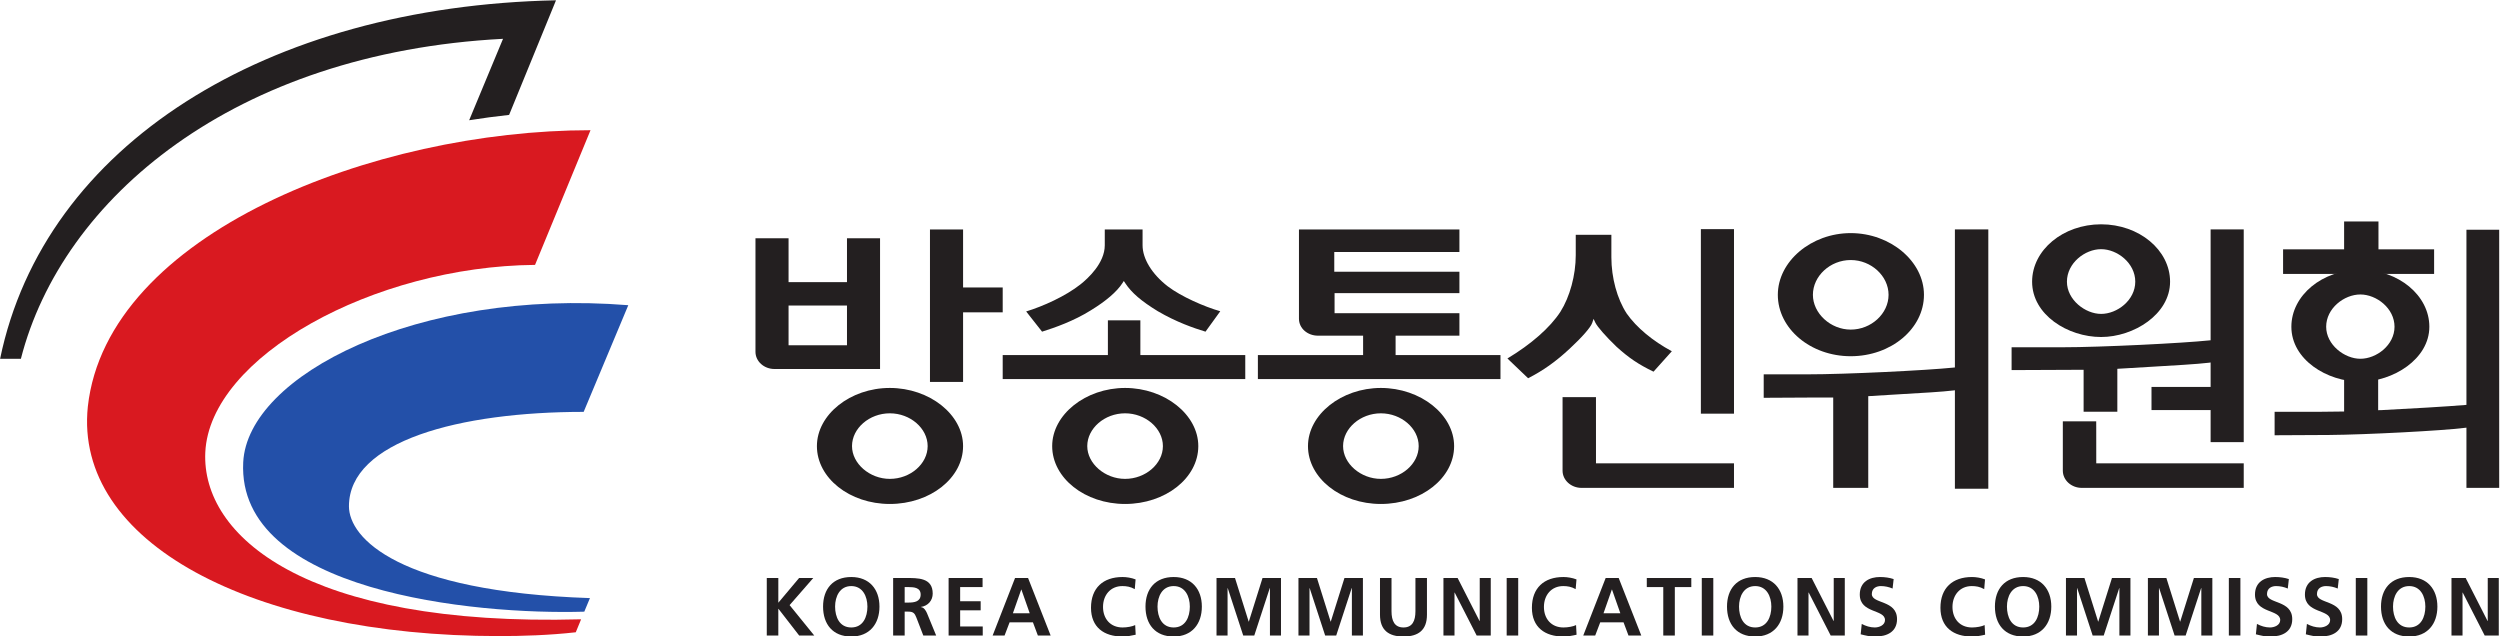 
<svg xmlns="http://www.w3.org/2000/svg" version="1.1" id="svg2" xml:space="preserve" width="1963.96" height="500" viewBox="0 0 1963.96 500"><defs id="defs6"></defs><g id="g10" transform="matrix(1.333,0,0,-1.333,357.938,-48.49)"><g id="g489" transform="matrix(3.894,0,0,3.894,-302.833,-1653.442)"><g id="g435"><path d="m 176.013,380.545 c 0,-0.547 0,-2.395 0,-2.395 0,-2.708 -2.561,-5.029 -3.658,-5.902 -2.289,-1.82 -5.716,-3.342 -8.239,-4.115 0.315,-0.406 2.214,-2.815 2.406,-3.058 1.988,0.623 4.829,1.63 7.376,3.228 2.29,1.399 3.945,2.818 4.778,4.108 l 0.219,0.334 0.219,-0.332 c 0.96,-1.458 2.437,-2.72 4.919,-4.239 2.807,-1.646 5.432,-2.553 7.225,-3.099 0.185,0.253 1.943,2.686 2.234,3.091 -2.406,0.684 -5.919,2.224 -7.958,3.777 -2.379,1.844 -3.801,4.164 -3.801,6.207 0,0 0,1.848 0,2.395 h -5.72" style="fill:#231f20;fill-opacity:1;fill-rule:nonzero;stroke:none;stroke-width:0.1" id="path72"></path><path d="m 291.561,341.432 c 0,4.62 0,13.881 0,13.881 l 4.982,0.304 c 3.216,0.183 6.252,0.359 7.84,0.554 l 0.292,0.034 c 0,0 0,-14.448 0,-14.9 0.444,0 4.618,0 5.057,0 0,0.452 0,38.788 0,39.244 -0.439,0 -4.613,0 -5.057,0 0,-0.451 0,-20.891 0,-20.891 l -0.222,-0.021 c -4.146,-0.424 -16.256,-1.02 -22.06,-1.02 0,0 -6.174,0 -6.654,0 0,-0.387 0,-3.162 0,-3.551 0.487,0.009 8.316,0.045 8.316,0.045 h 2.204 c 0,0 0,-9.059 0,-13.679 h 5.302" style="fill:#231f20;fill-opacity:1;fill-rule:nonzero;stroke:none;stroke-width:0.1" id="path74"></path><path d="m 353.061,349.397 c 1.194,0.004 8.26,0.043 8.26,0.043 5.65,0.047 17.126,0.646 20.48,1.075 l 0.292,0.035 c 0,0 0,-6.718 0,-9.118 h 4.958 c 0,2.404 0,38.625 0,39.072 -0.44,0 -4.521,0 -4.958,0 0,-0.447 0,-26.508 0,-26.508 l -0.232,-0.02 c -2.593,-0.221 -8.455,-0.566 -12.623,-0.774 l -0.506,-0.012 v 5.489 l -5.152,-0.161 v -5.528 l -3.921,-0.045 c 0,0 -5.412,0 -6.598,0 v -3.548" style="fill:#231f20;fill-opacity:1;fill-rule:nonzero;stroke:none;stroke-width:0.1" id="path76"></path><path d="m 355.598,365.818 c 0,-4.973 5.399,-8.314 10.44,-8.314 4.935,0 10.442,3.416 10.442,8.314 0,4.752 -4.685,8.625 -10.442,8.625 -5.763,0 -10.44,-3.873 -10.44,-8.625 z m 5.267,0 c 0,2.797 2.726,4.886 5.173,4.886 2.441,0 5.171,-2.089 5.171,-4.886 0,-2.773 -2.73,-4.845 -5.171,-4.845 -2.395,0 -5.173,2.117 -5.173,4.845" style="fill:#231f20;fill-opacity:1;fill-rule:nonzero;stroke:none;stroke-width:0.1" id="path78"></path><path d="m 354.343,377.533 v -3.719 h 22.858 c 0,0.386 0,3.332 0,3.719 -0.475,0 -8.421,0 -8.421,0 0,0 0,3.811 0,4.224 -0.446,0 -4.762,0 -5.2,0 0,-0.413 0,-4.224 0,-4.224 h -9.237" style="fill:#231f20;fill-opacity:1;fill-rule:nonzero;stroke:none;stroke-width:0.1" id="path80"></path><path d="m 176.485,366.788 c 0,-0.743 0,-5.259 0,-5.259 0,0 -15.433,0 -15.92,0 0,-0.382 0,-3.244 0,-3.632 0.497,0 36.207,0 36.711,0 0,0.388 0,3.25 0,3.632 -0.493,0 -15.876,0 -15.876,0 0,0 0,4.516 0,5.259 h -4.915" style="fill:#231f20;fill-opacity:1;fill-rule:nonzero;stroke:none;stroke-width:0.1" id="path82"></path><path d="m 205.402,380.545 c 0,-0.443 0,-13.522 0,-13.522 0,-1.435 1.289,-2.554 2.876,-2.554 h 6.831 v -2.94 c 0,0 -15.43,0 -15.924,0 0,-0.382 0,-3.244 0,-3.632 0.497,0 36.217,0 36.715,0 0,0.388 0,3.25 0,3.632 -0.494,0 -15.873,0 -15.873,0 v 2.94 c 0,0 9.172,0 9.659,0 0,0.381 0,3.025 0,3.406 -0.498,0 -18.895,0 -18.895,0 v 3.03 c 0,0 18.397,0 18.895,0 0,0.38 0,2.865 0,3.245 -0.498,0 -18.94,0 -18.94,0 v 2.979 c 0,0 18.442,0 18.94,0 0,0.387 0,3.035 0,3.416 -0.494,0 -23.79,0 -24.284,0" style="fill:#231f20;fill-opacity:1;fill-rule:nonzero;stroke:none;stroke-width:0.1" id="path84"></path><path d="m 247.292,379.73 c 0,-0.4 0,-3.085 0,-3.085 0,-3.013 -0.888,-6.292 -2.321,-8.561 -1.569,-2.403 -4.417,-4.902 -8.019,-7.066 0.346,-0.329 2.889,-2.759 3.129,-2.992 2.272,1.158 4.171,2.499 6.299,4.479 1.896,1.759 3.171,3.222 3.407,3.909 l 0.203,0.595 0.27,-0.571 c 0.319,-0.641 1.597,-2.104 3.195,-3.636 1.878,-1.702 3.324,-2.677 5.607,-3.782 0.233,0.261 2.478,2.757 2.772,3.093 -2.868,1.534 -5.353,3.594 -6.827,5.702 -1.456,2.23 -2.323,5.417 -2.323,8.53 0,0 0,2.983 0,3.385 -0.45,0 -4.943,0 -5.392,0" style="fill:#231f20;fill-opacity:1;fill-rule:nonzero;stroke:none;stroke-width:0.1" id="path86"></path><path d="m 266.229,380.595 c 0,-0.452 0,-27.482 0,-27.934 0.438,0 4.568,0 5.013,0 0,0.452 0,27.482 0,27.934 -0.445,0 -4.575,0 -5.013,0" style="fill:#231f20;fill-opacity:1;fill-rule:nonzero;stroke:none;stroke-width:0.1" id="path88"></path><path d="m 329.259,352.954 c 0,0.159 0,6.5 0,6.5 l 4.698,0.279 c 3.634,0.212 7.394,0.427 9.131,0.638 l 0.288,0.039 v -3.699 c 0,0 -8.466,0 -8.946,0 0,-0.383 0,-3.117 0,-3.5 0.48,0 8.946,0 8.946,0 0,0 0,-1.408 0,-4.852 h 5.012 c 0,3.505 0,31.739 0,32.19 -0.441,0 -4.57,0 -5.012,0 0,-0.451 0,-16.777 0,-16.777 l -0.228,-0.022 c -3.96,-0.416 -16.341,-1.037 -22.202,-1.037 0,0 -7.214,0 -7.69,0 0,-0.383 0,-3.073 0,-3.455 0.479,0 9.349,0.041 9.349,0.041 h 1.55 c 0,0 0,-6.186 0,-6.345 h 5.104" style="fill:#231f20;fill-opacity:1;fill-rule:nonzero;stroke:none;stroke-width:0.1" id="path90"></path><path d="m 316.36,372.638 c 0,-5.011 5.399,-8.371 10.441,-8.371 4.935,0 10.439,3.437 10.439,8.371 0,4.788 -4.681,8.686 -10.439,8.686 -5.758,0 -10.441,-3.898 -10.441,-8.686 z m 5.27,0 c 0,2.821 2.725,4.922 5.171,4.922 2.443,0 5.172,-2.101 5.172,-4.922 0,-2.793 -2.729,-4.875 -5.172,-4.875 -2.392,0 -5.171,2.127 -5.171,4.875" style="fill:#231f20;fill-opacity:1;fill-rule:nonzero;stroke:none;stroke-width:0.1" id="path92"></path><path d="m 245.297,355.164 c 0,-2.074 0,-11.127 0,-11.127 0,-1.438 1.289,-2.605 2.876,-2.605 0,0 22.565,0 23.069,0 0,0.388 0,3.328 0,3.719 -0.504,0 -20.886,0 -20.886,0 0,0 0,7.946 -0.003,10.013 h -5.056" style="fill:#231f20;fill-opacity:1;fill-rule:nonzero;stroke:none;stroke-width:0.1" id="path94"></path><path d="m 321.009,351.504 c 0,0.022 0,-7.467 0,-7.467 0,-1.438 1.284,-2.605 2.879,-2.605 0,0 24.001,0 24.5,0 0,0.388 0,3.328 0,3.719 -0.499,0 -22.32,0 -22.32,0 0,0 0,6.382 -0.007,6.353 h -5.052" style="fill:#231f20;fill-opacity:1;fill-rule:nonzero;stroke:none;stroke-width:0.1" id="path96"></path><path d="m 132.447,347.754 c 0,-4.828 4.952,-8.756 11.036,-8.756 6.111,0 11.085,3.928 11.085,8.756 0,4.771 -5.08,8.803 -11.085,8.803 -5.981,0.004 -11.036,-4.032 -11.036,-8.803 z m 5.312,0 c 0,2.691 2.619,4.964 5.724,4.964 3.102,0 5.724,-2.279 5.724,-4.964 0,-2.687 -2.622,-4.959 -5.724,-4.959 -3.051,0 -5.724,2.315 -5.724,4.959" style="fill:#231f20;fill-opacity:1;fill-rule:nonzero;stroke:none;stroke-width:0.1" id="path98"></path><path d="m 136.998,379.213 c 0,-0.427 0,-6.637 0,-6.637 h -8.842 c 0,0 0,6.21 0,6.637 -0.442,0 -4.572,0 -5.008,0 0,-0.448 0,-17.187 0,-17.187 0,-1.438 1.289,-2.602 2.876,-2.602 0,0 15.485,0 15.978,0 0,0.447 0,19.346 0,19.789 -0.438,0 -4.565,0 -5.004,0 z m -8.842,-10.183 h 8.842 v -6.017 h -8.842 v 6.017" style="fill:#231f20;fill-opacity:1;fill-rule:nonzero;stroke:none;stroke-width:0.1" id="path100"></path><path d="m 154.568,357.463 c 0,1.196 0,10.539 0,10.539 0,0 5.528,0 5.997,0 0,0.386 0,3.371 0,3.759 -0.469,0 -5.997,0 -5.997,0 0,0 0,8.353 0,8.784 -0.447,0 -4.57,0 -5.011,0 0,-0.447 0,-21.877 0,-23.082 h 5.011" style="fill:#231f20;fill-opacity:1;fill-rule:nonzero;stroke:none;stroke-width:0.1" id="path102"></path><path d="m 168.054,347.754 c 0,-4.828 4.953,-8.756 11.033,-8.756 6.107,0 11.081,3.928 11.081,8.756 0,4.771 -5.08,8.803 -11.081,8.803 -5.978,0 -11.033,-4.032 -11.033,-8.803 z m 5.309,0 c 0,2.685 2.619,4.964 5.724,4.964 3.098,0 5.724,-2.279 5.724,-4.964 0,-2.687 -2.626,-4.959 -5.724,-4.959 -3.05,0 -5.724,2.315 -5.724,4.959" style="fill:#231f20;fill-opacity:1;fill-rule:nonzero;stroke:none;stroke-width:0.1" id="path104"></path><path d="m 206.767,347.754 c 0,-4.828 4.952,-8.756 11.032,-8.756 6.115,0 11.085,3.928 11.085,8.756 0,4.771 -5.08,8.803 -11.085,8.803 -5.977,0 -11.032,-4.032 -11.032,-8.803 z m 5.312,0 c 0,2.685 2.619,4.963 5.72,4.963 3.102,0 5.724,-2.278 5.724,-4.963 0,-2.687 -2.622,-4.959 -5.724,-4.959 -3.053,0 -5.72,2.315 -5.72,4.959" style="fill:#231f20;fill-opacity:1;fill-rule:nonzero;stroke:none;stroke-width:0.1" id="path106"></path><path d="m 277.876,370.651 c 0,-5.124 4.952,-9.292 11.032,-9.292 6.113,0 11.084,4.168 11.084,9.292 0,5.06 -5.079,9.34 -11.084,9.34 -5.978,0 -11.032,-4.28 -11.032,-9.34 z m 5.308,0 c 0,2.849 2.621,5.265 5.724,5.265 3.098,0 5.727,-2.416 5.727,-5.265 0,-2.852 -2.629,-5.263 -5.727,-5.263 -3.051,0 -5.724,2.457 -5.724,5.263" style="fill:#231f20;fill-opacity:1;fill-rule:nonzero;stroke:none;stroke-width:0.1" id="path108"></path><path d="m 124.859,327.793 h 1.747 v -3.743 l 3.144,3.743 h 2.145 l -3.582,-4.104 3.733,-4.603 h -2.283 l -3.133,4.041 h -0.024 v -4.041 h -1.747 v 8.707" style="fill:#231f20;fill-opacity:1;fill-rule:nonzero;stroke:none;stroke-width:0.1" id="path110"></path><path d="m 135.199,323.464 c 0,1.534 0.713,3.107 2.447,3.107 1.734,0 2.444,-1.573 2.444,-3.107 0,-1.571 -0.661,-3.157 -2.444,-3.157 -1.785,0 -2.447,1.586 -2.447,3.157 z m -1.82,0 c 0,-2.669 1.474,-4.529 4.267,-4.529 2.756,0 4.268,1.897 4.268,4.529 0,2.632 -1.536,4.478 -4.268,4.478 -2.769,0 -4.267,-1.81 -4.267,-4.478" style="fill:#231f20;fill-opacity:1;fill-rule:nonzero;stroke:none;stroke-width:0.1" id="path112"></path><path d="m 145.728,326.42 h 0.576 c 0.87,0 1.844,-0.088 1.844,-1.134 0,-1.086 -0.984,-1.212 -1.844,-1.212 h -0.576 z m -1.745,-7.334 h 1.745 v 3.618 h 0.562 c 0.737,0 0.96,-0.249 1.21,-0.901 l 1.049,-2.717 h 1.947 l -1.399,3.405 c -0.175,0.388 -0.449,0.862 -0.922,0.899 v 0.024 c 1.111,0.151 1.796,0.998 1.796,2.022 0,2.42 -2.235,2.357 -4.106,2.357 h -1.882 v -8.707" style="fill:#231f20;fill-opacity:1;fill-rule:nonzero;stroke:none;stroke-width:0.1" id="path114"></path><path d="m 152.377,327.793 h 5.141 v -1.373 h -3.393 v -2.144 h 3.105 v -1.374 h -3.105 v -2.445 h 3.418 v -1.371 h -5.166 v 8.707" style="fill:#231f20;fill-opacity:1;fill-rule:nonzero;stroke:none;stroke-width:0.1" id="path116"></path><path d="m 164.654,322.455 h -2.547 l 1.262,3.591 h 0.024 z m -5.614,-3.369 h 1.806 l 0.761,1.996 h 3.534 l 0.747,-1.996 h 1.933 l -3.417,8.707 h -1.971 l -3.393,-8.707" style="fill:#231f20;fill-opacity:1;fill-rule:nonzero;stroke:none;stroke-width:0.1" id="path118"></path><path d="m 180.691,319.211 c -0.638,-0.149 -1.323,-0.276 -1.984,-0.276 -2.818,0 -4.778,1.412 -4.778,4.354 0,2.982 1.819,4.653 4.778,4.653 0.575,0 1.336,-0.113 1.97,-0.362 l -0.123,-1.472 c -0.661,0.374 -1.261,0.463 -1.885,0.463 -1.796,0 -2.921,-1.374 -2.921,-3.157 0,-1.77 1.1,-3.107 2.959,-3.107 0.685,0 1.497,0.15 1.909,0.363 l 0.075,-1.459" style="fill:#231f20;fill-opacity:1;fill-rule:nonzero;stroke:none;stroke-width:0.1" id="path120"></path><path d="m 183.995,323.464 c 0,1.534 0.713,3.107 2.447,3.107 1.734,0 2.444,-1.573 2.444,-3.107 0,-1.571 -0.662,-3.157 -2.444,-3.157 -1.786,0 -2.447,1.586 -2.447,3.157 z m -1.82,0 c 0,-2.669 1.47,-4.529 4.267,-4.529 2.756,0 4.263,1.897 4.263,4.529 0,2.632 -1.531,4.478 -4.263,4.478 -2.769,0 -4.267,-1.81 -4.267,-4.478" style="fill:#231f20;fill-opacity:1;fill-rule:nonzero;stroke:none;stroke-width:0.1" id="path122"></path><path d="m 192.927,327.793 h 2.796 l 2.07,-6.599 h 0.025 l 2.07,6.599 h 2.796 v -8.707 h -1.672 v 7.185 h -0.024 l -2.348,-7.185 h -1.672 l -2.345,7.185 -0.024,-0.025 v -7.16 h -1.672 v 8.707" style="fill:#231f20;fill-opacity:1;fill-rule:nonzero;stroke:none;stroke-width:0.1" id="path124"></path><path d="m 205.327,327.793 h 2.797 l 2.07,-6.599 h 0.024 l 2.07,6.599 h 2.794 v -8.707 h -1.67 v 7.185 h -0.027 l -2.344,-7.185 h -1.673 l -2.345,7.185 -0.023,-0.025 v -7.16 h -1.673 v 8.707" style="fill:#231f20;fill-opacity:1;fill-rule:nonzero;stroke:none;stroke-width:0.1" id="path126"></path><path d="m 217.666,327.793 h 1.744 v -5.027 c 0,-1.483 0.477,-2.459 1.81,-2.459 1.337,0 1.81,0.976 1.81,2.459 v 5.027 h 1.744 v -5.563 c 0,-2.334 -1.319,-3.295 -3.554,-3.295 -2.231,0 -3.554,0.961 -3.554,3.295 v 5.563" style="fill:#231f20;fill-opacity:1;fill-rule:nonzero;stroke:none;stroke-width:0.1" id="path128"></path><path d="m 227.269,327.793 h 2.146 l 3.317,-6.51 h 0.028 v 6.51 h 1.669 v -8.707 h -2.132 l -3.331,6.511 h -0.024 v -6.511 h -1.673 v 8.707" style="fill:#231f20;fill-opacity:1;fill-rule:nonzero;stroke:none;stroke-width:0.1" id="path130"></path><path d="m 236.838,327.793 h 1.745 v -8.707 h -1.745 v 8.707" style="fill:#231f20;fill-opacity:1;fill-rule:nonzero;stroke:none;stroke-width:0.1" id="path132"></path><path d="m 247.416,319.211 c -0.635,-0.149 -1.32,-0.276 -1.982,-0.276 -2.82,0 -4.777,1.412 -4.777,4.354 0,2.982 1.82,4.653 4.777,4.653 0.573,0 1.334,-0.113 1.971,-0.362 l -0.127,-1.472 c -0.661,0.374 -1.257,0.463 -1.881,0.463 -1.8,0 -2.92,-1.374 -2.92,-3.157 0,-1.77 1.096,-3.107 2.957,-3.107 0.686,0 1.495,0.15 1.906,0.363 l 0.076,-1.459" style="fill:#231f20;fill-opacity:1;fill-rule:nonzero;stroke:none;stroke-width:0.1" id="path134"></path><path d="m 252.779,326.046 h -0.024 l -1.261,-3.591 h 2.547 z m -0.959,1.747 h 1.971 l 3.42,-8.707 h -1.936 l -0.748,1.996 h -3.53 l -0.761,-1.996 h -1.809 l 3.393,8.707" style="fill:#231f20;fill-opacity:1;fill-rule:nonzero;stroke:none;stroke-width:0.1" id="path136"></path><path d="m 260.539,326.42 h -2.495 v 1.373 h 6.738 v -1.373 h -2.495 v -7.334 h -1.748 v 7.334" style="fill:#231f20;fill-opacity:1;fill-rule:nonzero;stroke:none;stroke-width:0.1" id="path138"></path><path d="m 266.366,327.793 h 1.744 v -8.707 h -1.744 v 8.707" style="fill:#231f20;fill-opacity:1;fill-rule:nonzero;stroke:none;stroke-width:0.1" id="path140"></path><path d="m 272.005,323.464 c 0,1.534 0.713,3.107 2.446,3.107 1.731,0 2.444,-1.573 2.444,-3.107 0,-1.571 -0.663,-3.157 -2.444,-3.157 -1.787,0 -2.446,1.586 -2.446,3.157 z m -1.821,0 c 0,-2.669 1.471,-4.529 4.267,-4.529 2.755,0 4.264,1.897 4.264,4.529 0,2.632 -1.535,4.478 -4.264,4.478 -2.773,0 -4.267,-1.81 -4.267,-4.478" style="fill:#231f20;fill-opacity:1;fill-rule:nonzero;stroke:none;stroke-width:0.1" id="path142"></path><path d="m 280.851,327.793 h 2.143 l 3.319,-6.51 h 0.023 v 6.51 h 1.674 v -8.707 h -2.133 l -3.33,6.511 h -0.029 v -6.511 h -1.667 v 8.707" style="fill:#231f20;fill-opacity:1;fill-rule:nonzero;stroke:none;stroke-width:0.1" id="path144"></path><path d="m 295.244,326.198 c -0.548,0.236 -1.162,0.373 -1.771,0.373 -0.6,0 -1.371,-0.264 -1.371,-1.211 0,-1.51 3.815,-0.873 3.815,-3.793 0,-1.907 -1.508,-2.632 -3.267,-2.632 -0.949,0 -1.375,0.127 -2.234,0.337 l 0.16,1.572 c 0.6,-0.322 1.285,-0.537 1.975,-0.537 0.658,0 1.545,0.338 1.545,1.123 0,1.658 -3.817,0.975 -3.817,3.856 0,1.945 1.51,2.656 3.043,2.656 0.75,0 1.449,-0.1 2.083,-0.312 l -0.161,-1.432" style="fill:#231f20;fill-opacity:1;fill-rule:nonzero;stroke:none;stroke-width:0.1" id="path146"></path><path d="m 309.248,319.211 c -0.637,-0.149 -1.322,-0.276 -1.984,-0.276 -2.817,0 -4.778,1.412 -4.778,4.354 0,2.982 1.821,4.653 4.778,4.653 0.577,0 1.338,-0.113 1.97,-0.362 l -0.123,-1.472 c -0.66,0.374 -1.26,0.463 -1.884,0.463 -1.797,0 -2.92,-1.374 -2.92,-3.157 0,-1.77 1.099,-3.107 2.957,-3.107 0.686,0 1.499,0.15 1.911,0.363 l 0.073,-1.459" style="fill:#231f20;fill-opacity:1;fill-rule:nonzero;stroke:none;stroke-width:0.1" id="path148"></path><path d="m 312.553,323.464 c 0,1.534 0.713,3.107 2.448,3.107 1.733,0 2.442,-1.573 2.442,-3.107 0,-1.571 -0.66,-3.157 -2.442,-3.157 -1.786,0 -2.448,1.586 -2.448,3.157 z m -1.821,0 c 0,-2.669 1.471,-4.529 4.269,-4.529 2.755,0 4.263,1.897 4.263,4.529 0,2.632 -1.532,4.478 -4.263,4.478 -2.771,0 -4.269,-1.81 -4.269,-4.478" style="fill:#231f20;fill-opacity:1;fill-rule:nonzero;stroke:none;stroke-width:0.1" id="path150"></path><path d="m 321.484,327.793 h 2.797 l 2.071,-6.599 h 0.024 l 2.07,6.599 h 2.796 v -8.707 h -1.671 v 7.185 h -0.024 l -2.348,-7.185 h -1.674 l -2.343,7.185 -0.024,-0.025 v -7.16 h -1.674 v 8.707" style="fill:#231f20;fill-opacity:1;fill-rule:nonzero;stroke:none;stroke-width:0.1" id="path152"></path><path d="m 333.885,327.793 h 2.797 l 2.07,-6.599 h 0.023 l 2.071,6.599 h 2.793 v -8.707 h -1.668 v 7.185 h -0.028 l -2.345,-7.185 h -1.672 l -2.344,7.185 -0.023,-0.025 v -7.16 h -1.674 v 8.707" style="fill:#231f20;fill-opacity:1;fill-rule:nonzero;stroke:none;stroke-width:0.1" id="path154"></path><path d="m 346.135,319.086 h 1.749 v 8.707 h -1.749 v -8.707" style="fill:#231f20;fill-opacity:1;fill-rule:nonzero;stroke:none;stroke-width:0.1" id="path156"></path><path d="m 355.055,326.198 c -0.546,0.236 -1.16,0.373 -1.771,0.373 -0.6,0 -1.374,-0.264 -1.374,-1.211 0,-1.51 3.819,-0.873 3.819,-3.793 0,-1.907 -1.508,-2.632 -3.268,-2.632 -0.948,0 -1.373,0.127 -2.234,0.337 l 0.162,1.572 c 0.599,-0.322 1.285,-0.537 1.972,-0.537 0.659,0 1.548,0.338 1.548,1.123 0,1.658 -3.818,0.975 -3.818,3.856 0,1.945 1.511,2.656 3.043,2.656 0.75,0 1.446,-0.1 2.084,-0.312 l -0.163,-1.432" style="fill:#231f20;fill-opacity:1;fill-rule:nonzero;stroke:none;stroke-width:0.1" id="path158"></path><path d="m 362.613,326.198 c -0.549,0.236 -1.158,0.373 -1.767,0.373 -0.6,0 -1.375,-0.264 -1.375,-1.211 0,-1.51 3.818,-0.873 3.818,-3.793 0,-1.907 -1.509,-2.632 -3.271,-2.632 -0.946,0 -1.37,0.127 -2.23,0.337 l 0.161,1.572 c 0.601,-0.322 1.285,-0.537 1.971,-0.537 0.661,0 1.545,0.338 1.545,1.123 0,1.658 -3.815,0.975 -3.815,3.856 0,1.945 1.509,2.656 3.043,2.656 0.75,0 1.448,-0.1 2.084,-0.312 l -0.164,-1.432" style="fill:#231f20;fill-opacity:1;fill-rule:nonzero;stroke:none;stroke-width:0.1" id="path160"></path><path d="m 365.348,327.793 h 1.745 v -8.707 h -1.745 v 8.707" style="fill:#231f20;fill-opacity:1;fill-rule:nonzero;stroke:none;stroke-width:0.1" id="path162"></path><path d="m 370.982,323.464 c 0,1.534 0.714,3.107 2.448,3.107 1.734,0 2.445,-1.573 2.445,-3.107 0,-1.571 -0.662,-3.157 -2.445,-3.157 -1.785,0 -2.448,1.586 -2.448,3.157 z m -1.819,0 c 0,-2.669 1.474,-4.529 4.267,-4.529 2.756,0 4.267,1.897 4.267,4.529 0,2.632 -1.534,4.478 -4.267,4.478 -2.77,0 -4.267,-1.81 -4.267,-4.478" style="fill:#231f20;fill-opacity:1;fill-rule:nonzero;stroke:none;stroke-width:0.1" id="path164"></path><path d="m 379.83,327.793 h 2.146 l 3.317,-6.51 h 0.025 v 6.51 h 1.67 v -8.707 h -2.131 l -3.332,6.511 h -0.023 v -6.511 h -1.672 v 8.707" style="fill:#231f20;fill-opacity:1;fill-rule:nonzero;stroke:none;stroke-width:0.1" id="path166"></path><path d="m 98.094,324.752 c -29.03,0.976 -36.471,9.111 -36.471,13.892 0,9.894 16.757,14.292 35.522,14.292 L 103.9,369.08 C 71.984,371.641 46.279,358.464 45.621,345.307 44.637,325.716 80.556,322.201 97.241,322.698 l 0.854,2.054" style="fill:#2350a9;fill-opacity:1;fill-rule:nonzero;stroke:none;stroke-width:0.1" id="path168"></path><path d="M 98.183,395.565 89.786,375.182 C 65.352,374.967 40.565,361.287 39.883,346.818 39.29,334.19 54.961,320.383 96.76,321.543 l -0.808,-1.964 c -3.99,-0.45 -8.154,-0.577 -11.616,-0.577 -37.399,0.004 -64.37,14.184 -62.231,34.736 2.903,26.225 43.391,41.827 76.078,41.827" style="fill:#d91920;fill-opacity:1;fill-rule:nonzero;stroke:none;stroke-width:0.1" id="path170"></path><path d="M 92.96,415.226 C 49.12,414.309 15.507,393.316 8.828,360.973 h 3.146 c 6.21,24.287 32.272,46.296 72.969,48.424 L 79.816,397.073 c 2.015,0.32 4.03,0.588 6.046,0.808 l 7.098,17.345" style="fill:#231f20;fill-opacity:1;fill-rule:nonzero;stroke:none;stroke-width:0.1" id="path172"></path></g></g><g id="g596" transform="matrix(2.063,0,0,2.063,447.18,-743.804)"><g id="g542"><path d="m 138.526,510.832 c -36.685,1.232 -46.088,11.512 -46.088,17.553 0,12.507 21.172,18.062 44.888,18.062 l 8.542,20.4 c -40.334,3.241 -72.821,-13.411 -73.653,-30.039 -1.239,-24.759 44.15,-29.199 65.235,-28.572 l 1.076,2.596" style="fill:#2350a9;fill-opacity:1;fill-rule:nonzero;stroke:none;stroke-width:0.1" id="path180"></path><path d="m 138.642,600.32 -10.615,-25.759 c -30.877,-0.272 -62.199,-17.558 -63.061,-35.843 -0.75,-15.959 19.048,-33.41 71.878,-31.942 l -1.026,-2.48 c -5.043,-0.568 -10.301,-0.732 -14.677,-0.732 -47.264,0.008 -81.35,17.926 -78.645,43.898 3.669,33.142 54.837,52.858 96.146,52.858" style="fill:#d91920;fill-opacity:1;fill-rule:nonzero;stroke:none;stroke-width:0.1" id="path182"></path><path d="M 132.04,625.169 C 76.641,624.006 34.161,597.476 25.721,556.605 h 3.972 c 7.847,30.691 40.783,58.508 92.218,61.199 l -6.481,-15.58 c 2.543,0.405 5.094,0.746 7.64,1.024 l 8.97,21.921" style="fill:#231f20;fill-opacity:1;fill-rule:nonzero;stroke:none;stroke-width:0.1" id="path184"></path><path d="m 36.559,485.976 c 0,-0.379 0,-1.658 0,-1.658 0,-1.873 -1.77,-3.477 -2.53,-4.08 -1.582,-1.258 -3.952,-2.312 -5.696,-2.846 0.217,-0.281 1.53,-1.947 1.663,-2.115 1.374,0.43 3.338,1.127 5.102,2.23 1.582,0.969 2.726,1.95 3.303,2.842 l 0.15,0.23 0.151,-0.229 c 0.666,-1.008 1.686,-1.88 3.403,-2.93 1.943,-1.139 3.756,-1.766 4.996,-2.143 0.129,0.173 1.345,1.857 1.545,2.137 -1.663,0.472 -4.092,1.537 -5.503,2.612 -1.644,1.274 -2.629,2.878 -2.629,4.292 0,0 0,1.279 0,1.658 h -3.956" style="fill:#231f20;fill-opacity:1;fill-rule:nonzero;stroke:none;stroke-width:0.1" id="path186"></path><path d="m 116.468,458.926 c 0,3.194 0,9.598 0,9.598 l 3.445,0.21 c 2.224,0.125 4.324,0.249 5.423,0.384 l 0.204,0.025 c 0,0 0,-9.992 0,-10.305 0.306,0 3.191,0 3.496,0 0,0.313 0,26.825 0,27.138 -0.305,0 -3.19,0 -3.496,0 0,-0.31 0,-14.447 0,-14.447 l -0.155,-0.014 c -2.869,-0.294 -11.242,-0.706 -15.257,-0.706 0,0 -4.272,0 -4.601,0 0,-0.269 0,-2.186 0,-2.455 0.336,0.007 5.749,0.029 5.749,0.029 h 1.523 c 0,0 0,-6.263 0,-9.457 h 3.669" style="fill:#231f20;fill-opacity:1;fill-rule:nonzero;stroke:none;stroke-width:0.1" id="path188"></path><path d="m 159.001,464.434 c 0.825,0.003 5.712,0.029 5.712,0.029 3.906,0.033 11.844,0.45 14.161,0.744 l 0.201,0.025 c 0,0 0,-4.65 0,-6.306 h 3.43 c 0,1.663 0,26.71 0,27.021 -0.304,0 -3.125,0 -3.43,0 0,-0.311 0,-18.332 0,-18.332 l -0.157,-0.014 c -1.797,-0.152 -5.848,-0.392 -8.73,-0.535 l -0.352,-0.009 v 3.794 l -3.562,-0.109 v -3.822 l -2.71,-0.032 c 0,0 -3.744,0 -4.563,0 v -2.454" style="fill:#231f20;fill-opacity:1;fill-rule:nonzero;stroke:none;stroke-width:0.1" id="path190"></path><path d="m 160.753,475.789 c 0,-3.438 3.735,-5.749 7.224,-5.749 3.41,0 7.219,2.362 7.219,5.749 0,3.287 -3.241,5.965 -7.219,5.965 -3.988,0 -7.224,-2.678 -7.224,-5.965 z m 3.644,0 c 0,1.936 1.885,3.379 3.58,3.379 1.685,0 3.573,-1.443 3.573,-3.379 0,-1.918 -1.888,-3.35 -3.573,-3.35 -1.658,0 -3.58,1.464 -3.58,3.35" style="fill:#231f20;fill-opacity:1;fill-rule:nonzero;stroke:none;stroke-width:0.1" id="path192"></path><path d="m 159.885,483.892 v -2.573 h 15.809 c 0,0.267 0,2.303 0,2.573 -0.331,0 -5.825,0 -5.825,0 0,0 0,2.635 0,2.921 -0.308,0 -3.29,0 -3.595,0 0,-0.286 0,-2.921 0,-2.921 h -6.389" style="fill:#231f20;fill-opacity:1;fill-rule:nonzero;stroke:none;stroke-width:0.1" id="path194"></path><path d="m 36.885,476.463 c 0,-0.517 0,-3.641 0,-3.641 0,0 -10.67,0 -11.009,0 0,-0.265 0,-2.242 0,-2.511 0.344,0 25.042,0 25.389,0 0,0.269 0,2.246 0,2.511 -0.343,0 -10.98,0 -10.98,0 0,0 0,3.124 0,3.641 h -3.4" style="fill:#231f20;fill-opacity:1;fill-rule:nonzero;stroke:none;stroke-width:0.1" id="path196"></path><path d="m 56.885,485.976 c 0,-0.309 0,-9.353 0,-9.353 0,-0.992 0.89,-1.766 1.988,-1.766 h 4.725 v -2.035 c 0,0 -10.671,0 -11.013,0 0,-0.265 0,-2.242 0,-2.511 0.343,0 25.047,0 25.392,0 0,0.269 0,2.246 0,2.511 -0.342,0 -10.979,0 -10.979,0 v 2.035 c 0,0 6.342,0 6.68,0 0,0.264 0,2.092 0,2.356 -0.346,0 -13.068,0 -13.068,0 v 2.093 c 0,0 12.723,0.001 13.068,0.001 0,0.264 0,1.982 0,2.246 -0.346,0 -13.098,0 -13.098,0 v 2.06 c 0,0 12.752,0 13.098,0 0,0.266 0,2.096 0,2.363 -0.342,0 -16.452,0 -16.793,0" style="fill:#231f20;fill-opacity:1;fill-rule:nonzero;stroke:none;stroke-width:0.1" id="path198"></path><path d="m 85.854,485.412 c 0,-0.278 0,-2.135 0,-2.135 0,-2.084 -0.614,-4.351 -1.604,-5.921 -1.087,-1.661 -3.055,-3.389 -5.546,-4.886 0.237,-0.227 1.998,-1.907 2.164,-2.07 1.569,0.803 2.884,1.729 4.355,3.099 1.309,1.216 2.192,2.229 2.358,2.704 l 0.139,0.41 0.188,-0.394 c 0.22,-0.444 1.103,-1.457 2.208,-2.516 1.3,-1.176 2.3,-1.851 3.88,-2.615 0.16,0.18 1.711,1.906 1.916,2.14 -1.986,1.06 -3.703,2.485 -4.721,3.943 -1.007,1.542 -1.607,3.747 -1.607,5.899 0,0 0,2.062 0,2.342 -0.309,0 -3.419,0 -3.728,0" style="fill:#231f20;fill-opacity:1;fill-rule:nonzero;stroke:none;stroke-width:0.1" id="path200"></path><path d="m 98.948,486.009 c 0,-0.312 0,-19.004 0,-19.316 0.304,0 3.16,0 3.468,0 0,0.312 0,19.004 0,19.316 -0.308,0 -3.164,0 -3.468,0" style="fill:#231f20;fill-opacity:1;fill-rule:nonzero;stroke:none;stroke-width:0.1" id="path202"></path><path d="m 142.539,466.893 c 0,0.112 0,4.496 0,4.496 l 3.25,0.193 c 2.511,0.146 5.11,0.293 6.315,0.442 l 0.198,0.026 v -2.558 c 0,0 -5.854,0 -6.187,0 0,-0.266 0,-2.154 0,-2.421 0.333,0 6.187,0 6.187,0 0,0 0,-0.973 0,-3.355 h 3.465 c 0,2.424 0,21.95 0,22.26 -0.303,0 -3.161,0 -3.465,0 0,-0.31 0,-11.601 0,-11.601 l -0.156,-0.016 c -2.741,-0.287 -11.302,-0.717 -15.356,-0.717 0,0 -4.988,0 -5.321,0 0,-0.263 0,-2.125 0,-2.39 0.334,0 6.469,0.03 6.469,0.03 h 1.07 c 0,0 0,-4.277 0,-4.389 h 3.531" style="fill:#231f20;fill-opacity:1;fill-rule:nonzero;stroke:none;stroke-width:0.1" id="path204"></path><path d="m 133.618,480.507 c 0,-3.466 3.734,-5.79 7.222,-5.79 3.412,0 7.219,2.377 7.219,5.79 0,3.311 -3.237,6.006 -7.219,6.006 -3.983,0 -7.222,-2.695 -7.222,-6.006 z m 3.642,0 c 0,1.95 1.888,3.404 3.58,3.404 1.69,0 3.574,-1.454 3.574,-3.404 0,-1.933 -1.884,-3.371 -3.574,-3.371 -1.655,0 -3.58,1.47 -3.58,3.371" style="fill:#231f20;fill-opacity:1;fill-rule:nonzero;stroke:none;stroke-width:0.1" id="path206"></path><path d="m 84.476,468.422 c 0,-1.434 0,-7.694 0,-7.694 0,-0.995 0.887,-1.802 1.987,-1.802 0,0 15.606,0 15.953,0 0,0.268 0,2.301 0,2.57 -0.347,0 -14.443,0 -14.443,0 0,0 0,5.497 -0.004,6.926 h -3.493" style="fill:#231f20;fill-opacity:1;fill-rule:nonzero;stroke:none;stroke-width:0.1" id="path208"></path><path d="m 136.833,465.891 c 0,0.016 0,-5.163 0,-5.163 0,-0.995 0.892,-1.802 1.99,-1.802 0,0 16.599,0 16.944,0 0,0.268 0,2.301 0,2.57 -0.345,0 -15.437,0 -15.437,0 0,0 0,4.415 -0.003,4.395 h -3.494" style="fill:#231f20;fill-opacity:1;fill-rule:nonzero;stroke:none;stroke-width:0.1" id="path210"></path><path d="m 6.432,463.299 c 0,-3.341 3.425,-6.058 7.63,-6.058 4.229,0 7.665,2.717 7.665,6.058 0,3.299 -3.513,6.086 -7.665,6.086 -4.134,0 -7.63,-2.787 -7.63,-6.086 z m 3.673,0 c 0,1.859 1.811,3.431 3.958,3.431 2.144,0 3.959,-1.575 3.959,-3.431 0,-1.858 -1.815,-3.431 -3.959,-3.431 -2.109,0 -3.958,1.601 -3.958,3.431" style="fill:#231f20;fill-opacity:1;fill-rule:nonzero;stroke:none;stroke-width:0.1" id="path212"></path><path d="m 9.578,485.053 c 0,-0.295 0,-4.59 0,-4.59 H 3.463 c 0,0 0,4.295 0,4.59 -0.304,0 -3.16,0 -3.463,0 0,-0.309 0,-11.885 0,-11.885 0,-0.994 0.891,-1.801 1.99,-1.801 0,0 10.707,0 11.048,0 0,0.309 0,13.38 0,13.686 -0.305,0 -3.158,0 -3.461,0 z m -6.115,-7.041 h 6.115 v -4.163 H 3.463 v 4.163" style="fill:#231f20;fill-opacity:1;fill-rule:nonzero;stroke:none;stroke-width:0.1" id="path214"></path><path d="m 21.728,470.012 c 0,0.826 0,7.288 0,7.288 0,0 3.824,0 4.148,0 0,0.268 0,2.334 0,2.6 -0.324,0 -4.148,0 -4.148,0 0,0 0,5.776 0,6.076 -0.307,0 -3.16,0 -3.465,0 0,-0.31 0,-15.133 0,-15.964 h 3.465" style="fill:#231f20;fill-opacity:1;fill-rule:nonzero;stroke:none;stroke-width:0.1" id="path216"></path><path d="m 31.055,463.299 c 0,-3.341 3.425,-6.058 7.632,-6.058 4.223,0 7.661,2.717 7.661,6.058 0,3.299 -3.514,6.086 -7.661,6.086 -4.137,0 -7.632,-2.787 -7.632,-6.086 z m 3.672,0 c 0,1.856 1.811,3.431 3.96,3.431 2.14,0 3.956,-1.575 3.956,-3.431 0,-1.858 -1.816,-3.431 -3.956,-3.431 -2.111,0 -3.96,1.601 -3.96,3.431" style="fill:#231f20;fill-opacity:1;fill-rule:nonzero;stroke:none;stroke-width:0.1" id="path218"></path><path d="m 57.829,463.299 c 0,-3.341 3.425,-6.058 7.627,-6.058 4.232,0 7.668,2.717 7.668,6.058 0,3.299 -3.514,6.086 -7.668,6.086 -4.13,0 -7.627,-2.787 -7.627,-6.086 z m 3.672,0 c 0,1.856 1.811,3.43 3.954,3.43 2.146,0 3.962,-1.574 3.962,-3.43 0,-1.858 -1.816,-3.431 -3.962,-3.431 -2.108,0 -3.954,1.601 -3.954,3.431" style="fill:#231f20;fill-opacity:1;fill-rule:nonzero;stroke:none;stroke-width:0.1" id="path220"></path><path d="m 107.004,479.131 c 0,-3.543 3.425,-6.424 7.63,-6.424 4.228,0 7.663,2.881 7.663,6.424 0,3.501 -3.512,6.46 -7.663,6.46 -4.134,0 -7.63,-2.959 -7.63,-6.46 z m 3.673,0 c 0,1.973 1.81,3.641 3.957,3.641 2.144,0 3.962,-1.668 3.962,-3.641 0,-1.972 -1.818,-3.638 -3.962,-3.638 -2.109,0 -3.957,1.699 -3.957,3.638" style="fill:#231f20;fill-opacity:1;fill-rule:nonzero;stroke:none;stroke-width:0.1" id="path222"></path><path d="m 1.184,449.493 h 1.206 v -2.587 l 2.173,2.587 H 6.048 L 3.573,446.656 6.153,443.47 H 4.573 L 2.408,446.266 H 2.39 V 443.47 H 1.184 v 6.023" style="fill:#231f20;fill-opacity:1;fill-rule:nonzero;stroke:none;stroke-width:0.1" id="path224"></path><path d="m 8.334,446.5 c 0,1.061 0.494,2.148 1.691,2.148 1.201,0 1.692,-1.087 1.692,-2.148 0,-1.087 -0.458,-2.184 -1.692,-2.184 -1.233,0 -1.691,1.097 -1.691,2.184 z m -1.258,0 c 0,-1.846 1.018,-3.131 2.949,-3.131 1.907,0 2.952,1.31 2.952,3.131 0,1.82 -1.061,3.097 -2.952,3.097 -1.915,0 -2.949,-1.251 -2.949,-3.097" style="fill:#231f20;fill-opacity:1;fill-rule:nonzero;stroke:none;stroke-width:0.1" id="path226"></path><path d="m 15.616,448.545 h 0.397 c 0.603,0 1.278,-0.063 1.278,-0.785 0,-0.752 -0.683,-0.838 -1.278,-0.838 H 15.616 Z m -1.208,-5.075 h 1.208 v 2.503 h 0.388 c 0.51,0 0.665,-0.17 0.838,-0.62 l 0.725,-1.883 h 1.346 l -0.967,2.356 c -0.121,0.267 -0.31,0.595 -0.639,0.622 v 0.016 c 0.769,0.106 1.243,0.692 1.243,1.399 0,1.674 -1.544,1.63 -2.838,1.63 h -1.303 v -6.023" style="fill:#231f20;fill-opacity:1;fill-rule:nonzero;stroke:none;stroke-width:0.1" id="path228"></path><path d="m 20.213,449.493 h 3.557 v -0.948 h -2.348 v -1.483 h 2.148 v -0.951 h -2.148 v -1.691 h 2.364 v -0.95 h -3.574 v 6.023" style="fill:#231f20;fill-opacity:1;fill-rule:nonzero;stroke:none;stroke-width:0.1" id="path230"></path><path d="m 28.704,445.803 h -1.76 l 0.871,2.482 h 0.018 z m -3.885,-2.333 h 1.254 l 0.527,1.384 h 2.442 l 0.516,-1.384 h 1.336 l -2.362,6.023 h -1.363 l -2.35,-6.023" style="fill:#231f20;fill-opacity:1;fill-rule:nonzero;stroke:none;stroke-width:0.1" id="path232"></path><path d="m 39.794,443.558 c -0.438,-0.104 -0.914,-0.189 -1.371,-0.189 -1.948,0 -3.304,0.974 -3.304,3.011 0,2.061 1.26,3.217 3.304,3.217 0.398,0 0.924,-0.078 1.362,-0.249 l -0.085,-1.019 c -0.457,0.259 -0.872,0.319 -1.303,0.319 -1.241,0 -2.017,-0.95 -2.017,-2.184 0,-1.224 0.757,-2.148 2.043,-2.148 0.474,0 1.035,0.104 1.319,0.252 l 0.052,-1.01" style="fill:#231f20;fill-opacity:1;fill-rule:nonzero;stroke:none;stroke-width:0.1" id="path234"></path><path d="m 42.082,446.5 c 0,1.061 0.49,2.148 1.691,2.148 1.198,0 1.691,-1.087 1.691,-2.148 0,-1.087 -0.459,-2.184 -1.691,-2.184 -1.234,0 -1.691,1.097 -1.691,2.184 z m -1.26,0 c 0,-1.846 1.016,-3.131 2.951,-3.131 1.905,0 2.948,1.31 2.948,3.131 0,1.82 -1.06,3.097 -2.948,3.097 -1.917,0 -2.951,-1.251 -2.951,-3.097" style="fill:#231f20;fill-opacity:1;fill-rule:nonzero;stroke:none;stroke-width:0.1" id="path236"></path><path d="m 48.257,449.493 h 1.932 l 1.434,-4.564 h 0.017 l 1.431,4.564 h 1.931 V 443.47 H 53.848 v 4.971 h -0.018 l -1.62,-4.971 h -1.157 l -1.62,4.971 -0.019,-0.016 v -4.955 h -1.155 v 6.023" style="fill:#231f20;fill-opacity:1;fill-rule:nonzero;stroke:none;stroke-width:0.1" id="path238"></path><path d="m 56.832,449.493 h 1.934 l 1.431,-4.564 h 0.018 l 1.431,4.564 h 1.931 v -6.023 h -1.154 v 4.971 H 62.404 L 60.784,443.47 h -1.155 l -1.624,4.971 -0.015,-0.016 V 443.47 H 56.832 v 6.023" style="fill:#231f20;fill-opacity:1;fill-rule:nonzero;stroke:none;stroke-width:0.1" id="path240"></path><path d="m 65.364,449.493 h 1.208 v -3.476 c 0,-1.027 0.329,-1.701 1.25,-1.701 0.925,0 1.254,0.674 1.254,1.701 v 3.476 h 1.204 v -3.847 c 0,-1.615 -0.911,-2.277 -2.458,-2.277 -1.543,0 -2.458,0.662 -2.458,2.277 v 3.847" style="fill:#231f20;fill-opacity:1;fill-rule:nonzero;stroke:none;stroke-width:0.1" id="path242"></path><path d="m 72.008,449.493 h 1.484 l 2.293,-4.503 h 0.018 v 4.503 h 1.157 v -6.023 h -1.474 l -2.307,4.506 h -0.017 v -4.506 h -1.155 v 6.023" style="fill:#231f20;fill-opacity:1;fill-rule:nonzero;stroke:none;stroke-width:0.1" id="path244"></path><path d="m 78.623,449.493 h 1.207 v -6.023 h -1.207 v 6.023" style="fill:#231f20;fill-opacity:1;fill-rule:nonzero;stroke:none;stroke-width:0.1" id="path246"></path><path d="m 85.939,443.558 c -0.441,-0.104 -0.915,-0.189 -1.371,-0.189 -1.949,0 -3.305,0.974 -3.305,3.011 0,2.061 1.26,3.217 3.305,3.217 0.396,0 0.923,-0.078 1.363,-0.249 l -0.086,-1.019 c -0.457,0.259 -0.872,0.319 -1.303,0.319 -1.242,0 -2.019,-0.95 -2.019,-2.184 0,-1.224 0.758,-2.148 2.045,-2.148 0.472,0 1.035,0.104 1.319,0.252 l 0.051,-1.01" style="fill:#231f20;fill-opacity:1;fill-rule:nonzero;stroke:none;stroke-width:0.1" id="path248"></path><path d="m 89.649,448.285 h -0.016 l -0.873,-2.482 h 1.76 z m -0.664,1.208 h 1.364 l 2.362,-6.023 H 91.375 l -0.519,1.384 h -2.438 l -0.528,-1.384 h -1.249 l 2.345,6.023" style="fill:#231f20;fill-opacity:1;fill-rule:nonzero;stroke:none;stroke-width:0.1" id="path250"></path><path d="m 95.014,448.545 h -1.725 v 0.948 h 4.66 v -0.948 h -1.727 v -5.075 h -1.208 v 5.075" style="fill:#231f20;fill-opacity:1;fill-rule:nonzero;stroke:none;stroke-width:0.1" id="path252"></path><path d="m 99.045,449.493 h 1.207 v -6.023 h -1.207 v 6.023" style="fill:#231f20;fill-opacity:1;fill-rule:nonzero;stroke:none;stroke-width:0.1" id="path254"></path><path d="m 102.945,446.5 c 0,1.061 0.489,2.148 1.689,2.148 1.2,0 1.691,-1.087 1.691,-2.148 0,-1.087 -0.457,-2.184 -1.691,-2.184 -1.232,0 -1.689,1.097 -1.689,2.184 z m -1.261,0 c 0,-1.846 1.017,-3.131 2.95,-3.131 1.907,0 2.952,1.31 2.952,3.131 0,1.82 -1.062,3.097 -2.952,3.097 -1.917,0 -2.95,-1.251 -2.95,-3.097" style="fill:#231f20;fill-opacity:1;fill-rule:nonzero;stroke:none;stroke-width:0.1" id="path256"></path><path d="m 109.06,449.493 h 1.483 l 2.296,-4.503 h 0.018 v 4.503 h 1.155 v -6.023 h -1.476 l -2.303,4.506 h -0.017 v -4.506 h -1.156 v 6.023" style="fill:#231f20;fill-opacity:1;fill-rule:nonzero;stroke:none;stroke-width:0.1" id="path258"></path><path d="m 119.016,448.389 c -0.38,0.163 -0.803,0.259 -1.225,0.259 -0.415,0 -0.948,-0.18 -0.948,-0.836 0,-1.045 2.639,-0.604 2.639,-2.622 0,-1.321 -1.044,-1.821 -2.262,-1.821 -0.653,0 -0.948,0.085 -1.541,0.232 l 0.11,1.087 c 0.414,-0.224 0.89,-0.372 1.364,-0.372 0.457,0 1.069,0.234 1.069,0.777 0,1.148 -2.64,0.674 -2.64,2.667 0,1.345 1.044,1.837 2.104,1.837 0.519,0 1.003,-0.068 1.443,-0.217 l -0.113,-0.991" style="fill:#231f20;fill-opacity:1;fill-rule:nonzero;stroke:none;stroke-width:0.1" id="path260"></path><path d="m 128.701,443.558 c -0.44,-0.104 -0.914,-0.189 -1.371,-0.189 -1.951,0 -3.307,0.974 -3.307,3.011 0,2.061 1.26,3.217 3.307,3.217 0.395,0 0.922,-0.078 1.362,-0.249 l -0.087,-1.019 c -0.458,0.259 -0.87,0.319 -1.303,0.319 -1.242,0 -2.019,-0.95 -2.019,-2.184 0,-1.224 0.76,-2.148 2.047,-2.148 0.474,0 1.033,0.104 1.319,0.252 l 0.052,-1.01" style="fill:#231f20;fill-opacity:1;fill-rule:nonzero;stroke:none;stroke-width:0.1" id="path262"></path><path d="m 130.985,446.5 c 0,1.061 0.492,2.148 1.692,2.148 1.2,0 1.693,-1.087 1.693,-2.148 0,-1.087 -0.457,-2.184 -1.693,-2.184 -1.234,0 -1.692,1.097 -1.692,2.184 z m -1.26,0 c 0,-1.846 1.021,-3.131 2.952,-3.131 1.909,0 2.95,1.31 2.95,3.131 0,1.82 -1.061,3.097 -2.95,3.097 -1.915,0 -2.952,-1.251 -2.952,-3.097" style="fill:#231f20;fill-opacity:1;fill-rule:nonzero;stroke:none;stroke-width:0.1" id="path264"></path><path d="m 137.163,449.493 h 1.933 l 1.432,-4.564 h 0.018 l 1.432,4.564 h 1.929 v -6.023 h -1.155 v 4.971 h -0.015 l -1.623,-4.971 h -1.155 l -1.622,4.971 -0.019,-0.016 v -4.955 h -1.155 v 6.023" style="fill:#231f20;fill-opacity:1;fill-rule:nonzero;stroke:none;stroke-width:0.1" id="path266"></path><path d="m 145.738,449.493 h 1.933 l 1.433,-4.564 h 0.015 l 1.434,4.564 h 1.932 v -6.023 h -1.155 v 4.971 h -0.019 l -1.621,-4.971 h -1.157 l -1.622,4.971 -0.016,-0.016 v -4.955 h -1.157 v 6.023" style="fill:#231f20;fill-opacity:1;fill-rule:nonzero;stroke:none;stroke-width:0.1" id="path268"></path><path d="m 154.209,443.47 h 1.207 v 6.023 h -1.207 v -6.023" style="fill:#231f20;fill-opacity:1;fill-rule:nonzero;stroke:none;stroke-width:0.1" id="path270"></path><path d="m 160.379,448.389 c -0.379,0.163 -0.802,0.259 -1.225,0.259 -0.415,0 -0.95,-0.18 -0.95,-0.836 0,-1.045 2.641,-0.604 2.641,-2.622 0,-1.321 -1.045,-1.821 -2.259,-1.821 -0.657,0 -0.951,0.085 -1.547,0.232 l 0.113,1.087 c 0.414,-0.224 0.887,-0.372 1.363,-0.372 0.46,0 1.069,0.234 1.069,0.777 0,1.148 -2.638,0.674 -2.638,2.667 0,1.345 1.044,1.837 2.104,1.837 0.518,0 1,-0.068 1.441,-0.217 l -0.112,-0.991" style="fill:#231f20;fill-opacity:1;fill-rule:nonzero;stroke:none;stroke-width:0.1" id="path272"></path><path d="m 165.608,448.389 c -0.381,0.163 -0.803,0.259 -1.226,0.259 -0.415,0 -0.952,-0.18 -0.952,-0.836 0,-1.045 2.643,-0.604 2.643,-2.622 0,-1.321 -1.044,-1.821 -2.262,-1.821 -0.655,0 -0.948,0.085 -1.543,0.232 l 0.111,1.087 c 0.416,-0.224 0.889,-0.372 1.363,-0.372 0.457,0 1.071,0.234 1.071,0.777 0,1.148 -2.64,0.674 -2.64,2.667 0,1.345 1.043,1.837 2.105,1.837 0.517,0 1,-0.068 1.441,-0.217 l -0.111,-0.991" style="fill:#231f20;fill-opacity:1;fill-rule:nonzero;stroke:none;stroke-width:0.1" id="path274"></path><path d="m 167.496,449.493 h 1.207 v -6.023 h -1.207 v 6.023" style="fill:#231f20;fill-opacity:1;fill-rule:nonzero;stroke:none;stroke-width:0.1" id="path276"></path><path d="m 171.395,446.5 c 0,1.061 0.492,2.148 1.691,2.148 1.2,0 1.69,-1.087 1.69,-2.148 0,-1.087 -0.457,-2.184 -1.69,-2.184 -1.234,0 -1.691,1.097 -1.691,2.184 z m -1.26,0 c 0,-1.846 1.02,-3.131 2.951,-3.131 1.906,0 2.952,1.31 2.952,3.131 0,1.82 -1.063,3.097 -2.952,3.097 -1.915,0 -2.951,-1.251 -2.951,-3.097" style="fill:#231f20;fill-opacity:1;fill-rule:nonzero;stroke:none;stroke-width:0.1" id="path278"></path><path d="m 177.513,449.493 h 1.482 l 2.295,-4.503 h 0.019 v 4.503 h 1.155 v -6.023 h -1.474 l -2.304,4.506 h -0.018 v -4.506 h -1.155 v 6.023" style="fill:#231f20;fill-opacity:1;fill-rule:nonzero;stroke:none;stroke-width:0.1" id="path280"></path></g></g></g></svg>
